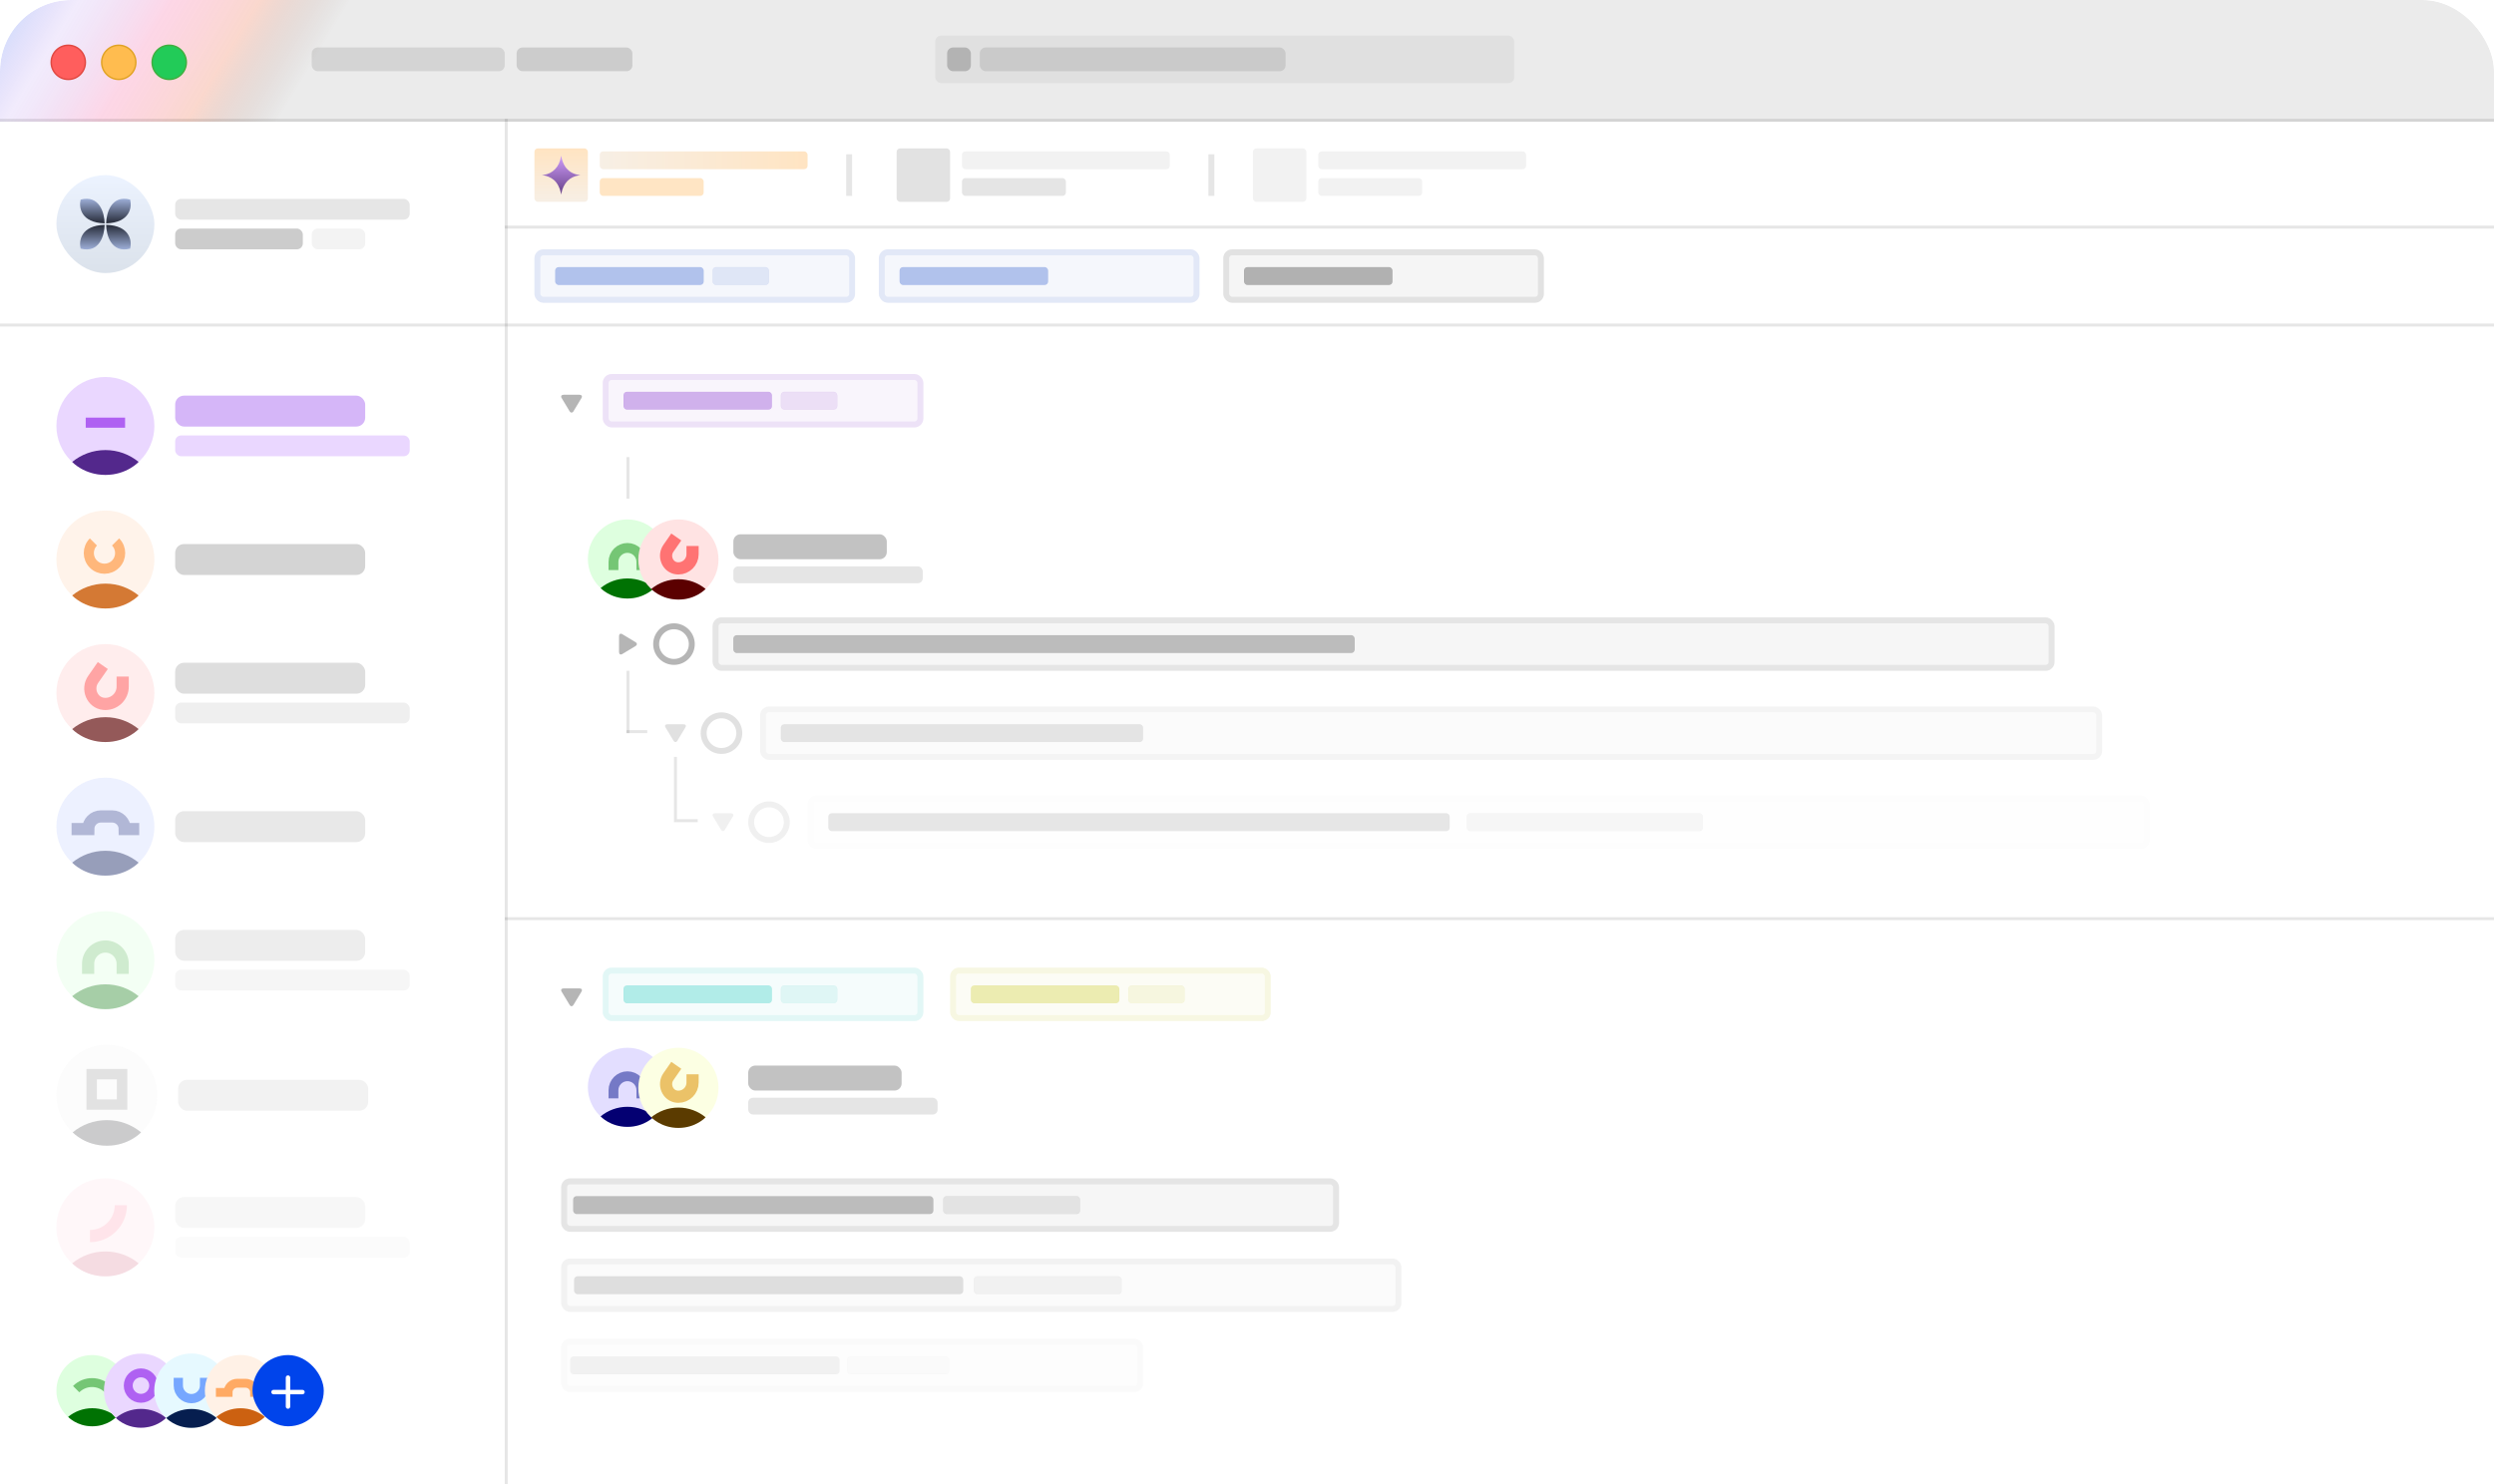 <svg xmlns="http://www.w3.org/2000/svg" width="840" height="500" viewBox="0 0 840 500" fill="none">
<g clip-path="url(#clip0_2008_1404)">
<rect width="840" height="500" rx="24" fill="white"/>
<g opacity="0.34" filter="url(#filter0_f_2008_1404)">
<rect width="840" height="41" fill="url(#paint0_linear_2008_1404)"/>
</g>
<rect x="105" y="16" width="65" height="8" rx="2" fill="black" fill-opacity="0.1"/>
<rect x="174" y="16" width="39" height="8" rx="2" fill="#CCCCCC"/>
<rect x="315" y="12" width="195" height="16" rx="2" fill="black" fill-opacity="0.05"/>
<rect x="319" y="16" width="8" height="8" rx="2" fill="black" fill-opacity="0.2"/>
<rect x="330" y="16" width="103" height="8" rx="2" fill="black" fill-opacity="0.1"/>
<line x1="170.5" y1="40" x2="170.5" y2="500" stroke="black" stroke-opacity="0.1"/>
<line x1="211.5" y1="154" x2="211.5" y2="168" stroke="black" stroke-opacity="0.1"/>
<line x1="211.5" y1="226" x2="211.5" y2="247" stroke="black" stroke-opacity="0.1"/>
<line x1="227.5" y1="255" x2="227.5" y2="277" stroke="black" stroke-opacity="0.1"/>
<line x1="211" y1="246.5" x2="218" y2="246.5" stroke="black" stroke-opacity="0.1"/>
<line x1="228" y1="276.5" x2="235" y2="276.5" stroke="black" stroke-opacity="0.1"/>
<line x1="840" y1="40.5" y2="40.5" stroke="black" stroke-opacity="0.1"/>
<g filter="url(#filter1_d_2008_1404)">


</g>
<circle cx="23" cy="21" r="5.75" fill="#FF5E5D" stroke="#E14942" stroke-width="0.5"/>
<circle cx="40" cy="21" r="5.75" fill="#FFBC4F" stroke="#E1A325" stroke-width="0.5"/>
<circle cx="57" cy="21" r="5.75" fill="#22CB58" stroke="#3EAF3F" stroke-width="0.5"/>
<path d="M31 480.524C37.627 480.524 43 475.151 43 468.524C43 461.897 37.627 456.524 31 456.524C24.373 456.524 19 461.897 19 468.524C19 475.151 24.373 480.524 31 480.524Z" fill="#DEFFDF"/>
<path d="M36.347 468.012C33.394 465.059 28.606 465.059 25.653 468.012" stroke="#75C675" stroke-width="3" stroke-miterlimit="10"/>
<path d="M39.212 477.344C36.998 475.526 34.166 474.434 31.078 474.434C27.99 474.434 25.157 475.526 22.943 477.344C22.943 477.344 25.849 480.524 31.078 480.524C36.307 480.524 39.212 477.344 39.212 477.344Z" fill="#007203"/>
<path d="M47.476 481C54.366 481 59.952 475.414 59.952 468.524C59.952 461.634 54.366 456.048 47.476 456.048C40.586 456.048 35 461.634 35 468.524C35 475.414 40.586 481 47.476 481Z" fill="#EAD7FF"/>
<path d="M55.933 477.694C53.632 475.803 50.687 474.668 47.476 474.668C44.266 474.668 41.32 475.804 39.019 477.694C39.019 477.694 42.04 481 47.476 481C52.913 481 55.933 477.694 55.933 477.694Z" fill="#53288C"/>
<path d="M47.476 471.098C49.843 471.098 51.762 469.179 51.762 466.813C51.762 464.446 49.843 462.527 47.476 462.527C45.109 462.527 43.191 464.446 43.191 466.813C43.191 469.179 45.109 471.098 47.476 471.098Z" stroke="#AF61F2" stroke-width="3" stroke-miterlimit="10"/>
<path d="M64.476 481.048C71.393 481.048 77 475.441 77 468.524C77 461.607 71.393 456 64.476 456C57.559 456 51.952 461.607 51.952 468.524C51.952 475.441 57.559 481.048 64.476 481.048Z" fill="#E6F9FF"/>
<path d="M72.965 477.729C70.655 475.831 67.699 474.692 64.476 474.692C61.253 474.692 58.296 475.831 55.986 477.729C55.986 477.729 59.018 481.048 64.476 481.048C69.934 481.048 72.965 477.729 72.965 477.729Z" fill="#061E4F"/>
<path d="M68.894 464.205V466.79C68.894 469.22 66.906 471.209 64.475 471.209C62.045 471.209 60.057 469.22 60.057 466.79V464.205" stroke="#76A7FF" stroke-width="3.114" stroke-miterlimit="10"/>
<path d="M81.024 480.548C87.665 480.548 93.048 475.165 93.048 468.524C93.048 461.883 87.665 456.5 81.024 456.5C74.383 456.5 69 461.883 69 468.524C69 475.165 74.383 480.548 81.024 480.548Z" fill="#FFF1E6"/>
<path d="M89.174 477.361C86.957 475.54 84.118 474.446 81.024 474.446C77.93 474.446 75.091 475.54 72.874 477.362C72.874 477.362 75.784 480.548 81.024 480.548C86.264 480.548 89.174 477.361 89.174 477.361Z" fill="#CC6111"/>
<path d="M72.72 469.112H76.816C76.816 467.403 78.202 466.017 79.911 466.017H82.679C84.389 466.017 85.774 467.403 85.774 469.112H89.328" stroke="#FFAA64" stroke-width="2.99" stroke-miterlimit="10"/>
<rect x="85.048" y="456.524" width="24" height="24" rx="12" fill="#0044EB"/>
<g clip-path="url(#clip1_2008_1404)">
<path fill-rule="evenodd" clip-rule="evenodd" d="M96.25 468.25H92.125C91.711 468.25 91.375 468.586 91.375 469C91.375 469.414 91.711 469.75 92.125 469.75H96.25V473.875C96.25 474.289 96.586 474.625 97 474.625C97.414 474.625 97.75 474.289 97.75 473.875V469.75H101.875C102.289 469.75 102.625 469.414 102.625 469C102.625 468.586 102.289 468.25 101.875 468.25H97.75V464.125C97.75 463.711 97.414 463.375 97 463.375C96.586 463.375 96.25 463.711 96.25 464.125V468.25Z" fill="white"/>
</g>
<line x1="170" y1="109.5" y2="109.5" stroke="black" stroke-opacity="0.1"/>
<line x1="840" y1="76.5" x2="170" y2="76.5" stroke="black" stroke-opacity="0.1"/>
<line x1="286" y1="66" x2="286" y2="52" stroke="black" stroke-opacity="0.1" stroke-width="2"/>
<line x1="408" y1="66" x2="408" y2="52" stroke="black" stroke-opacity="0.1" stroke-width="2"/>
<rect x="180" y="50" width="18" height="18" rx="1.147" fill="url(#paint2_linear_2008_1404)"/>
<path d="M186.936 57.008C188.02 55.889 188.578 54.691 188.976 52.624C189.022 52.385 189.026 52.382 189.046 52.561C189.181 53.746 189.722 55.199 190.402 56.201C190.768 56.741 191.592 57.55 192.127 57.894C192.966 58.435 193.903 58.779 194.968 58.937L195.496 59.016L194.931 59.098C193.433 59.315 192.159 59.936 191.147 60.943C190.136 61.95 189.366 63.514 189.099 65.104C189.051 65.385 189.01 65.591 189.006 65.562C189.003 65.533 188.944 65.234 188.875 64.897C188.517 63.139 187.629 61.524 186.508 60.593C185.516 59.768 184.168 59.194 182.944 59.076L182.504 59.033L183.132 58.926C184.753 58.65 185.91 58.067 186.936 57.008Z" fill="url(#paint3_linear_2008_1404)"/>
<rect x="302" y="50" width="18" height="18" rx="1.147" fill="#E2E2E2"/>
<rect x="422" y="50" width="18" height="18" rx="1.147" fill="#F2F2F2"/>
<line x1="840" y1="109.5" x2="170" y2="109.5" stroke="black" stroke-opacity="0.1"/>
<line x1="840" y1="309.5" x2="170" y2="309.5" stroke="black" stroke-opacity="0.1"/>
<path d="M35.5 160C44.613 160 52 152.613 52 143.5C52 134.387 44.613 127 35.5 127C26.387 127 19 134.387 19 143.5C19 152.613 26.387 160 35.5 160Z" fill="#EAD7FF"/>
<path d="M46.684 155.627C43.642 153.127 39.746 151.626 35.501 151.626C31.254 151.626 27.359 153.128 24.316 155.628C24.316 155.628 28.31 160 35.501 160C42.691 160 46.684 155.627 46.684 155.627Z" fill="#53288C"/>
<path d="M42.129 142.401H28.871" stroke="#AF61F2" stroke-width="3.405" stroke-miterlimit="10"/>
<rect x="59" y="133.291" width="64" height="10.419" rx="2.977" fill="#D5B6F8"/>
<rect x="59" y="146.709" width="79" height="7" rx="2" fill="#EAD7FF"/>
<g opacity="0.85">
<path d="M35.5 205C44.613 205 52 197.613 52 188.5C52 179.387 44.613 172 35.5 172C26.387 172 19 179.387 19 188.5C19 197.613 26.387 205 35.5 205Z" fill="#FFF1E6"/>
<path d="M46.685 200.627C43.642 198.127 39.746 196.626 35.501 196.626C31.254 196.626 27.359 198.128 24.316 200.628C24.316 200.628 28.31 205 35.501 205C42.691 205 46.685 200.627 46.685 200.627Z" fill="#CC6111"/>
<path d="M31.46 182.595C29.398 184.656 29.398 187.998 31.46 190.06C33.521 192.121 36.863 192.121 38.925 190.06C40.986 187.998 40.986 184.656 38.925 182.595" stroke="#FFAA64" stroke-width="3.405" stroke-miterlimit="10"/>
<rect x="59" y="183.291" width="64" height="10.419" rx="2.977" fill="black" fill-opacity="0.2"/>
</g>
<g opacity="0.65">
<path d="M35.5 250C44.613 250 52 242.613 52 233.5C52 224.387 44.613 217 35.5 217C26.387 217 19 224.387 19 233.5C19 242.613 26.387 250 35.5 250Z" fill="#FFE3E3"/>
<path d="M46.684 245.627C43.641 243.127 39.746 241.626 35.5 241.626C31.254 241.626 27.358 243.128 24.315 245.628C24.315 245.628 28.31 250 35.5 250C42.69 250 46.684 245.627 46.684 245.627Z" fill="#5B0000"/>
<path d="M41.32 227.935V231.341C41.32 234.543 38.701 237.162 35.499 237.162C35.299 237.162 35.101 237.152 34.906 237.132C31.023 236.735 29.146 232.107 31.375 228.902L34.626 224.226" stroke="#FF7373" stroke-width="4.103" stroke-miterlimit="10"/>
<rect x="59" y="223.291" width="64" height="10.419" rx="2.977" fill="black" fill-opacity="0.2"/>
<rect x="59" y="236.709" width="79" height="7" rx="2" fill="black" fill-opacity="0.1"/>
</g>
<g opacity="0.45">
<path d="M35.5 295C44.613 295 52 287.613 52 278.5C52 269.387 44.613 262 35.5 262C26.387 262 19 269.387 19 278.5C19 287.613 26.387 295 35.5 295Z" fill="#D7DFFF"/>
<path d="M46.684 290.627C43.642 288.127 39.746 286.626 35.501 286.626C31.254 286.626 27.359 288.128 24.316 290.628C24.316 290.628 28.31 295 35.501 295C42.691 295 46.684 290.627 46.684 290.627Z" fill="#192866"/>
<path d="M24.105 279.308H29.726C29.726 276.962 31.628 275.06 33.973 275.06H37.772C40.117 275.06 42.019 276.962 42.019 279.308H46.895" stroke="#525FA3" stroke-width="4.103" stroke-miterlimit="10"/>
<rect x="59" y="273.291" width="64" height="10.419" rx="2.977" fill="black" fill-opacity="0.2"/>
</g>
<g opacity="0.35">
<path d="M35.5 340C44.613 340 52 332.613 52 323.5C52 314.387 44.613 307 35.5 307C26.387 307 19 314.387 19 323.5C19 332.613 26.387 340 35.5 340Z" fill="#DEFFDF"/>
<path d="M46.684 335.627C43.641 333.127 39.746 331.626 35.5 331.626C31.254 331.626 27.358 333.128 24.315 335.628C24.315 335.628 28.31 340 35.5 340C42.69 340 46.684 335.627 46.684 335.627Z" fill="#007203"/>
<path d="M29.678 328.114V324.707C29.678 321.506 32.298 318.886 35.5 318.886C38.701 318.886 41.32 321.506 41.32 324.707V328.114" stroke="#75C675" stroke-width="4.103" stroke-miterlimit="10"/>
<rect x="59" y="313.291" width="64" height="10.419" rx="2.977" fill="black" fill-opacity="0.2"/>
<rect x="59" y="326.709" width="79" height="7" rx="2" fill="black" fill-opacity="0.1"/>
</g>
<path d="M195.846 134.087C196.208 133.487 195.911 133 195.184 133L189.817 133C189.089 133 188.793 133.487 189.154 134.087L191.845 138.55C192.207 139.15 192.793 139.15 193.155 138.55L195.846 134.087Z" fill="#B5B5B5"/>
<path d="M195.846 334.087C196.208 333.487 195.911 333 195.184 333L189.817 333C189.089 333 188.793 333.487 189.154 334.087L191.845 338.55C192.207 339.15 192.793 339.15 193.155 338.55L195.846 334.087Z" fill="#B5B5B5"/>
<path d="M209.587 213.654C208.987 213.292 208.5 213.589 208.5 214.316V219.683C208.5 220.411 208.987 220.707 209.587 220.346L214.05 217.655C214.65 217.293 214.65 216.707 214.05 216.345L209.587 213.654Z" fill="#B5B5B5"/>
<path opacity="0.4" d="M230.846 245.087C231.208 244.487 230.911 244 230.184 244L224.817 244C224.089 244 223.793 244.487 224.154 245.087L226.845 249.55C227.207 250.15 227.793 250.15 228.155 249.55L230.846 245.087Z" fill="#B5B5B5"/>
<path opacity="0.2" d="M246.846 275.087C247.208 274.487 246.911 274 246.184 274L240.817 274C240.089 274 239.793 274.487 240.154 275.087L242.845 279.55C243.207 280.15 243.793 280.15 244.155 279.55L246.846 275.087Z" fill="#B5B5B5"/>
<path d="M211.322 201.644C218.68 201.644 224.644 195.68 224.644 188.322C224.644 180.965 218.68 175 211.322 175C203.965 175 198 180.965 198 188.322C198 195.68 203.965 201.644 211.322 201.644Z" fill="#DEFFDF"/>
<path d="M220.352 198.114C217.895 196.095 214.75 194.884 211.322 194.884C207.894 194.884 204.749 196.096 202.292 198.115C202.292 198.115 205.517 201.644 211.322 201.644C217.128 201.644 220.352 198.114 220.352 198.114Z" fill="#007203"/>
<path d="M206.622 192.047V189.297C206.622 186.712 208.737 184.597 211.322 184.597C213.907 184.597 216.022 186.712 216.022 189.297V192.047" stroke="#75C675" stroke-width="3.313" stroke-miterlimit="10"/>
<path d="M228.5 202C235.956 202 242 195.956 242 188.5C242 181.044 235.956 175 228.5 175C221.044 175 215 181.044 215 188.5C215 195.956 221.044 202 228.5 202Z" fill="#FFE3E3"/>
<path d="M237.651 198.422C235.161 196.377 231.974 195.149 228.5 195.149C225.026 195.149 221.839 196.377 219.349 198.423C219.349 198.423 222.617 202 228.5 202C234.383 202 237.651 198.422 237.651 198.422Z" fill="#5B0000"/>
<path d="M233.262 183.947V186.734C233.262 189.353 231.119 191.496 228.499 191.496C228.336 191.496 228.174 191.488 228.014 191.472C224.837 191.146 223.301 187.36 225.125 184.738L227.785 180.912" stroke="#FF7373" stroke-width="4.103" stroke-miterlimit="10"/>
<path d="M211.322 379.644C218.68 379.644 224.644 373.68 224.644 366.322C224.644 358.965 218.68 353 211.322 353C203.965 353 198 358.965 198 366.322C198 373.68 203.965 379.644 211.322 379.644Z" fill="#E3DEFF"/>
<path d="M220.352 376.114C217.895 374.095 214.75 372.884 211.322 372.884C207.894 372.884 204.749 374.096 202.292 376.115C202.292 376.115 205.517 379.644 211.322 379.644C217.128 379.644 220.352 376.114 220.352 376.114Z" fill="#040072"/>
<path d="M206.622 370.047V367.297C206.622 364.712 208.737 362.597 211.322 362.597C213.907 362.597 216.022 364.712 216.022 367.297V370.047" stroke="#7579C6" stroke-width="3.313" stroke-miterlimit="10"/>
<path d="M228.5 380C235.956 380 242 373.956 242 366.5C242 359.044 235.956 353 228.5 353C221.044 353 215 359.044 215 366.5C215 373.956 221.044 380 228.5 380Z" fill="#FCFFE3"/>
<path d="M237.651 376.422C235.161 374.377 231.974 373.149 228.5 373.149C225.026 373.149 221.839 374.377 219.349 376.423C219.349 376.423 222.617 380 228.5 380C234.383 380 237.651 376.422 237.651 376.422Z" fill="#5B3B00"/>
<path d="M233.262 361.947V364.734C233.262 367.353 231.119 369.496 228.499 369.496C228.336 369.496 228.174 369.488 228.014 369.472C224.837 369.146 223.301 365.36 225.125 362.738L227.785 358.912" stroke="#EBC268" stroke-width="4.103" stroke-miterlimit="10"/>
<rect x="247" y="180" width="51.674" height="8.412" rx="2.403" fill="#252525" fill-opacity="0.28"/>
<rect x="247" y="190.834" width="63.785" height="5.652" rx="1.615" fill="#252525" fill-opacity="0.12"/>
<rect x="252" y="359" width="51.674" height="8.412" rx="2.403" fill="#252525" fill-opacity="0.28"/>
<rect x="252" y="369.834" width="63.785" height="5.652" rx="1.615" fill="#252525" fill-opacity="0.12"/>
<g opacity="0.25">
<path d="M36 386C45.389 386 53 378.389 53 369C53 359.611 45.389 352 36 352C26.611 352 19 359.611 19 369C19 378.389 26.611 386 36 386Z" fill="#F2F2F2"/>
<path d="M47.523 381.495C44.388 378.919 40.375 377.373 36.001 377.373C31.626 377.373 27.612 378.919 24.477 381.496C24.477 381.496 28.592 386 36.001 386C43.409 386 47.523 381.495 47.523 381.495Z" fill="#2F3135"/>
<path d="M41.121 361.893H30.879V372.135H41.121V361.893Z" stroke="#8C8C8C" stroke-width="3.509" stroke-miterlimit="10"/>
<rect x="60" y="363.791" width="64" height="10.419" rx="2.977" fill="black" fill-opacity="0.2"/>
</g>
<g opacity="0.15">
<path d="M35.5 430C44.613 430 52 422.613 52 413.5C52 404.387 44.613 397 35.5 397C26.387 397 19 404.387 19 413.5C19 422.613 26.387 430 35.5 430Z" fill="#FFC7D4"/>
<path d="M30.302 416.435C36.044 416.435 40.699 411.78 40.699 406.038" stroke="#FF4D6F" stroke-width="4.103" stroke-miterlimit="10"/>
<path d="M24.315 425.627C27.358 423.127 31.253 421.626 35.499 421.626C39.745 421.626 43.641 423.128 46.684 425.628C46.684 425.628 42.69 430 35.499 430C28.309 430 24.315 425.627 24.315 425.627Z" fill="#BC133C"/>
<rect x="59" y="403.291" width="64" height="10.419" rx="2.977" fill="black" fill-opacity="0.2"/>
<rect x="59" y="416.709" width="79" height="7" rx="2" fill="black" fill-opacity="0.1"/>
</g>
<rect x="19" y="59" width="33" height="33" rx="16.5" fill="url(#paint4_linear_2008_1404)"/>
<path d="M27.163 67.243C26.504 69.811 27.197 75.009 35.242 75.254C35.208 71.879 33.544 65.552 27.163 67.243Z" fill="url(#paint5_linear_2008_1404)"/>
<path d="M43.837 67.243C44.496 69.811 43.803 75.009 35.758 75.254C35.792 71.879 37.456 65.552 43.837 67.243Z" fill="url(#paint6_linear_2008_1404)"/>
<path d="M27.163 83.757C26.504 81.189 27.197 75.991 35.242 75.746C35.208 79.121 33.544 85.448 27.163 83.757Z" fill="url(#paint7_linear_2008_1404)"/>
<path d="M43.837 83.757C44.496 81.189 43.803 75.991 35.758 75.746C35.792 79.121 37.456 85.448 43.837 83.757Z" fill="url(#paint8_linear_2008_1404)"/>
<rect x="59" y="67" width="79" height="7" rx="2" fill="black" fill-opacity="0.1"/>
<rect x="59" y="77" width="43" height="7" rx="2" fill="black" fill-opacity="0.2"/>
<rect x="105" y="77" width="18" height="7" rx="2" fill="black" fill-opacity="0.05"/>
<rect x="202" y="51" width="70" height="6" rx="1.147" fill="url(#paint9_linear_2008_1404)"/>
<rect x="324" y="51" width="70" height="6" rx="1.147" fill="#F2F2F2"/>
<rect x="444" y="51" width="70" height="6" rx="1.147" fill="#F2F2F2"/>
<rect x="202" y="60" width="35" height="6" rx="1.147" fill="#FFE5C4"/>
<rect x="324" y="60" width="35" height="6" rx="1.147" fill="#E5E5E5"/>
<rect x="180" y="84" width="108" height="18" rx="3" fill="#003AC2" fill-opacity="0.04"/>
<rect x="181" y="85" width="106" height="16" rx="2" stroke="#003AC2" stroke-opacity="0.08" stroke-width="2"/>
<rect x="187" y="90" width="50" height="6" rx="1.147" fill="#003AC2" fill-opacity="0.28"/>
<rect x="187.048" y="90.048" width="49.904" height="5.904" rx="1.099" stroke="#003AC2" stroke-opacity="0.08" stroke-width="0.096"/>
<rect x="240" y="90" width="19" height="6" rx="1.147" fill="#003AC2" fill-opacity="0.09"/>
<rect x="240.048" y="90.048" width="18.904" height="5.904" rx="1.099" stroke="#003AC2" stroke-opacity="0.08" stroke-width="0.096"/>
<rect x="296" y="84" width="108" height="18" rx="3" fill="#003AC2" fill-opacity="0.04"/>
<rect x="297" y="85" width="106" height="16" rx="2" stroke="#003AC2" stroke-opacity="0.08" stroke-width="2"/>
<rect x="303" y="90" width="50" height="6" rx="1.147" fill="#003AC2" fill-opacity="0.28"/>
<rect x="303.048" y="90.048" width="49.904" height="5.904" rx="1.099" stroke="#003AC2" stroke-opacity="0.08" stroke-width="0.096"/>
<rect x="412" y="84" width="108" height="18" rx="3" fill="black" fill-opacity="0.04"/>
<rect x="413" y="85" width="106" height="16" rx="2" stroke="black" stroke-opacity="0.08" stroke-width="2"/>
<rect x="419" y="90" width="50" height="6" rx="1.147" fill="black" fill-opacity="0.28"/>
<rect x="419.048" y="90.048" width="49.904" height="5.904" rx="1.099" stroke="black" stroke-opacity="0.08" stroke-width="0.096"/>
<rect x="203" y="126" width="108" height="18" rx="3" fill="#6700C2" fill-opacity="0.04"/>
<rect x="204" y="127" width="106" height="16" rx="2" stroke="#6700C2" stroke-opacity="0.08" stroke-width="2"/>
<rect x="210" y="132" width="50" height="6" rx="1.147" fill="#6700C2" fill-opacity="0.28"/>
<rect x="210.048" y="132.048" width="49.904" height="5.904" rx="1.099" stroke="#6700C2" stroke-opacity="0.08" stroke-width="0.096"/>
<rect x="263" y="132" width="19" height="6" rx="1.147" fill="#6700C2" fill-opacity="0.09"/>
<rect x="263.048" y="132.048" width="18.904" height="5.904" rx="1.099" stroke="#6700C2" stroke-opacity="0.08" stroke-width="0.096"/>
<rect x="203" y="326" width="108" height="18" rx="3" fill="#00C2B2" fill-opacity="0.04"/>
<rect x="204" y="327" width="106" height="16" rx="2" stroke="#00C2B2" stroke-opacity="0.08" stroke-width="2"/>
<rect x="210" y="332" width="50" height="6" rx="1.147" fill="#00C2B2" fill-opacity="0.28"/>
<rect x="210.048" y="332.048" width="49.904" height="5.904" rx="1.099" stroke="#00C2B2" stroke-opacity="0.08" stroke-width="0.096"/>
<rect x="263" y="332" width="19" height="6" rx="1.147" fill="#00C2B2" fill-opacity="0.09"/>
<rect x="263.048" y="332.048" width="18.904" height="5.904" rx="1.099" stroke="#00C2B2" stroke-opacity="0.08" stroke-width="0.096"/>
<rect x="320" y="326" width="108" height="18" rx="3" fill="#C2C200" fill-opacity="0.04"/>
<rect x="321" y="327" width="106" height="16" rx="2" stroke="#C2C200" stroke-opacity="0.08" stroke-width="2"/>
<rect x="327" y="332" width="50" height="6" rx="1.147" fill="#C2C200" fill-opacity="0.28"/>
<rect x="327.048" y="332.048" width="49.904" height="5.904" rx="1.099" stroke="#C2C200" stroke-opacity="0.08" stroke-width="0.096"/>
<rect x="380" y="332" width="19" height="6" rx="1.147" fill="#C2C200" fill-opacity="0.09"/>
<rect x="380.048" y="332.048" width="18.904" height="5.904" rx="1.099" stroke="#C2C200" stroke-opacity="0.08" stroke-width="0.096"/>
<rect x="240" y="208" width="452" height="18" rx="3" fill="#252525" fill-opacity="0.04"/>
<rect x="241" y="209" width="450" height="16" rx="2" stroke="#252525" stroke-opacity="0.08" stroke-width="2"/>
<rect x="247" y="214" width="209.259" height="6" rx="1.147" fill="#252525" fill-opacity="0.28"/>
<rect x="247.048" y="214.048" width="209.164" height="5.904" rx="1.099" stroke="#252525" stroke-opacity="0.08" stroke-width="0.096"/>
<rect x="189" y="397" width="262" height="18" rx="3" fill="#252525" fill-opacity="0.04"/>
<rect x="190" y="398" width="260" height="16" rx="2" stroke="#252525" stroke-opacity="0.08" stroke-width="2"/>
<rect x="193.058" y="403" width="121.296" height="6" rx="1.147" fill="#252525" fill-opacity="0.28"/>
<rect x="193.105" y="403.048" width="121.201" height="5.904" rx="1.099" stroke="#252525" stroke-opacity="0.08" stroke-width="0.096"/>
<rect x="317.681" y="403" width="46.093" height="6" rx="1.147" fill="#252525" fill-opacity="0.09"/>
<rect x="317.729" y="403.048" width="45.997" height="5.904" rx="1.099" stroke="#252525" stroke-opacity="0.08" stroke-width="0.096"/>
<g opacity="0.5">
<rect x="189" y="424" width="283" height="18" rx="3" fill="#252525" fill-opacity="0.04"/>
<rect x="190" y="425" width="281" height="16" rx="2" stroke="#252525" stroke-opacity="0.08" stroke-width="2"/>
<rect x="193.383" y="430" width="131.019" height="6" rx="1.147" fill="#252525" fill-opacity="0.28"/>
<rect x="193.431" y="430.048" width="130.923" height="5.904" rx="1.099" stroke="#252525" stroke-opacity="0.08" stroke-width="0.096"/>
<rect x="327.996" y="430" width="49.787" height="6" rx="1.147" fill="#252525" fill-opacity="0.09"/>
<rect x="328.043" y="430.048" width="49.691" height="5.904" rx="1.099" stroke="#252525" stroke-opacity="0.08" stroke-width="0.096"/>
</g>
<g opacity="0.2">
<rect x="189" y="451" width="196" height="18" rx="3" fill="#252525" fill-opacity="0.04"/>
<rect x="190" y="452" width="194" height="16" rx="2" stroke="#252525" stroke-opacity="0.08" stroke-width="2"/>
<rect x="192.035" y="457" width="90.741" height="6" rx="1.147" fill="#252525" fill-opacity="0.28"/>
<rect x="192.083" y="457.048" width="90.645" height="5.904" rx="1.099" stroke="#252525" stroke-opacity="0.08" stroke-width="0.096"/>
<rect x="285.265" y="457" width="34.481" height="6" rx="1.147" fill="#252525" fill-opacity="0.09"/>
<rect x="285.313" y="457.048" width="34.386" height="5.904" rx="1.099" stroke="#252525" stroke-opacity="0.08" stroke-width="0.096"/>
</g>
<g opacity="0.4">
<rect x="256" y="238" width="452" height="18" rx="3" fill="#252525" fill-opacity="0.04"/>
<rect x="257" y="239" width="450" height="16" rx="2" stroke="#252525" stroke-opacity="0.08" stroke-width="2"/>
<rect x="263" y="244" width="122" height="6" rx="1.147" fill="#252525" fill-opacity="0.28"/>
<rect x="263.048" y="244.048" width="121.904" height="5.904" rx="1.099" stroke="#252525" stroke-opacity="0.08" stroke-width="0.096"/>
</g>
<g opacity="0.4">
<g opacity="0.2">
<rect x="272" y="268" width="452" height="18" rx="3" fill="#252525" fill-opacity="0.04"/>
<rect x="273" y="269" width="450" height="16" rx="2" stroke="#252525" stroke-opacity="0.08" stroke-width="2"/>
</g>
<rect x="279" y="274" width="209.259" height="6" rx="1.147" fill="#252525" fill-opacity="0.28"/>
<rect x="279.048" y="274.048" width="209.164" height="5.904" rx="1.099" stroke="#252525" stroke-opacity="0.08" stroke-width="0.096"/>
<rect x="494" y="274" width="79.519" height="6" rx="1.147" fill="#252525" fill-opacity="0.09"/>
<rect x="494.048" y="274.048" width="79.423" height="5.904" rx="1.099" stroke="#252525" stroke-opacity="0.08" stroke-width="0.096"/>
</g>
<rect x="444" y="60" width="35" height="6" rx="1.147" fill="#F2F2F2"/>
<circle cx="227" cy="217" r="6" stroke="#B5B5B5" stroke-width="2"/>
<circle opacity="0.4" cx="243" cy="247" r="6" stroke="#B5B5B5" stroke-width="2"/>
<circle opacity="0.2" cx="259" cy="277" r="6" stroke="#B5B5B5" stroke-width="2"/>
</g>
<defs>
<filter id="filter0_f_2008_1404" x="-32" y="-32" width="904" height="105" filterUnits="userSpaceOnUse" color-interpolation-filters="sRGB">
<feFlood flood-opacity="0" result="BackgroundImageFix"/>
<feBlend mode="normal" in="SourceGraphic" in2="BackgroundImageFix" result="shape"/>
<feGaussianBlur stdDeviation="16" result="effect1_foregroundBlur_2008_1404"/>
</filter>
<filter id="filter1_d_2008_1404" x="68.893" y="4.893" width="30.215" height="30.215" filterUnits="userSpaceOnUse" color-interpolation-filters="sRGB">
<feFlood flood-opacity="0" result="BackgroundImageFix"/>
<feColorMatrix in="SourceAlpha" type="matrix" values="0 0 0 0 0 0 0 0 0 0 0 0 0 0 0 0 0 0 127 0" result="hardAlpha"/>
<feOffset/>
<feGaussianBlur stdDeviation="1.054"/>
<feComposite in2="hardAlpha" operator="out"/>
<feColorMatrix type="matrix" values="0 0 0 0 0 0 0 0 0 0 0 0 0 0 0 0 0 0 0.25 0"/>
<feBlend mode="normal" in2="BackgroundImageFix" result="effect1_dropShadow_2008_1404"/>
<feBlend mode="normal" in="SourceGraphic" in2="effect1_dropShadow_2008_1404" result="shape"/>
</filter>
<linearGradient id="paint0_linear_2008_1404" x1="93.5" y1="41" x2="4" y2="-13" gradientUnits="userSpaceOnUse">
<stop stop-opacity="0.23"/>
<stop offset="0.25" stop-color="#EE704A" stop-opacity="0.8"/>
<stop offset="0.5" stop-color="#F53A8B" stop-opacity="0.6"/>
<stop offset="0.75" stop-color="#7B40E4" stop-opacity="0.3"/>
<stop offset="1" stop-color="#3D9BFC"/>
</linearGradient>
<linearGradient id="paint1_linear_2008_1404" x1="90.897" y1="9.655" x2="76.241" y2="30.633" gradientUnits="userSpaceOnUse">
<stop stop-color="#DDD24C"/>
<stop offset="0.25" stop-color="#EE704A"/>
<stop offset="0.5" stop-color="#F53A8B"/>
<stop offset="0.75" stop-color="#7B40E4"/>
<stop offset="1" stop-color="#3D9BFC"/>
</linearGradient>
<linearGradient id="paint2_linear_2008_1404" x1="189" y1="50" x2="189" y2="68" gradientUnits="userSpaceOnUse">
<stop stop-color="#FFE4C2"/>
<stop offset="1" stop-color="#F7EFE5"/>
</linearGradient>
<linearGradient id="paint3_linear_2008_1404" x1="189" y1="52.435" x2="189" y2="65.565" gradientUnits="userSpaceOnUse">
<stop stop-color="#CF9DFA"/>
<stop offset="1" stop-color="#674188"/>
</linearGradient>
<linearGradient id="paint4_linear_2008_1404" x1="35.5" y1="59" x2="35.5" y2="92" gradientUnits="userSpaceOnUse">
<stop stop-color="#ECF3FF"/>
<stop offset="0.332" stop-color="#E6EDF8"/>
<stop offset="1" stop-color="#DBE2EB"/>
</linearGradient>
<linearGradient id="paint5_linear_2008_1404" x1="31.108" y1="66.961" x2="31.108" y2="75.254" gradientUnits="userSpaceOnUse">
<stop stop-color="#9DAED7"/>
<stop offset="1" stop-color="#262B38"/>
</linearGradient>
<linearGradient id="paint6_linear_2008_1404" x1="39.892" y1="66.961" x2="39.892" y2="75.254" gradientUnits="userSpaceOnUse">
<stop stop-color="#9DAED7"/>
<stop offset="1" stop-color="#262B38"/>
</linearGradient>
<linearGradient id="paint7_linear_2008_1404" x1="31.108" y1="84.039" x2="31.108" y2="75.746" gradientUnits="userSpaceOnUse">
<stop stop-color="#9DAED7"/>
<stop offset="1" stop-color="#262B38"/>
</linearGradient>
<linearGradient id="paint8_linear_2008_1404" x1="39.892" y1="84.039" x2="39.892" y2="75.746" gradientUnits="userSpaceOnUse">
<stop stop-color="#9DAED7"/>
<stop offset="1" stop-color="#262B38"/>
</linearGradient>
<linearGradient id="paint9_linear_2008_1404" x1="272" y1="54" x2="202" y2="54" gradientUnits="userSpaceOnUse">
<stop stop-color="#FFE4C2"/>
<stop offset="1" stop-color="#F7EFE5"/>
</linearGradient>
<clipPath id="clip0_2008_1404">
<rect width="840" height="500" rx="24" fill="white"/>
</clipPath>
<clipPath id="clip1_2008_1404">
<rect width="12" height="12" fill="white" transform="translate(91 463)"/>
</clipPath>
</defs>
</svg>